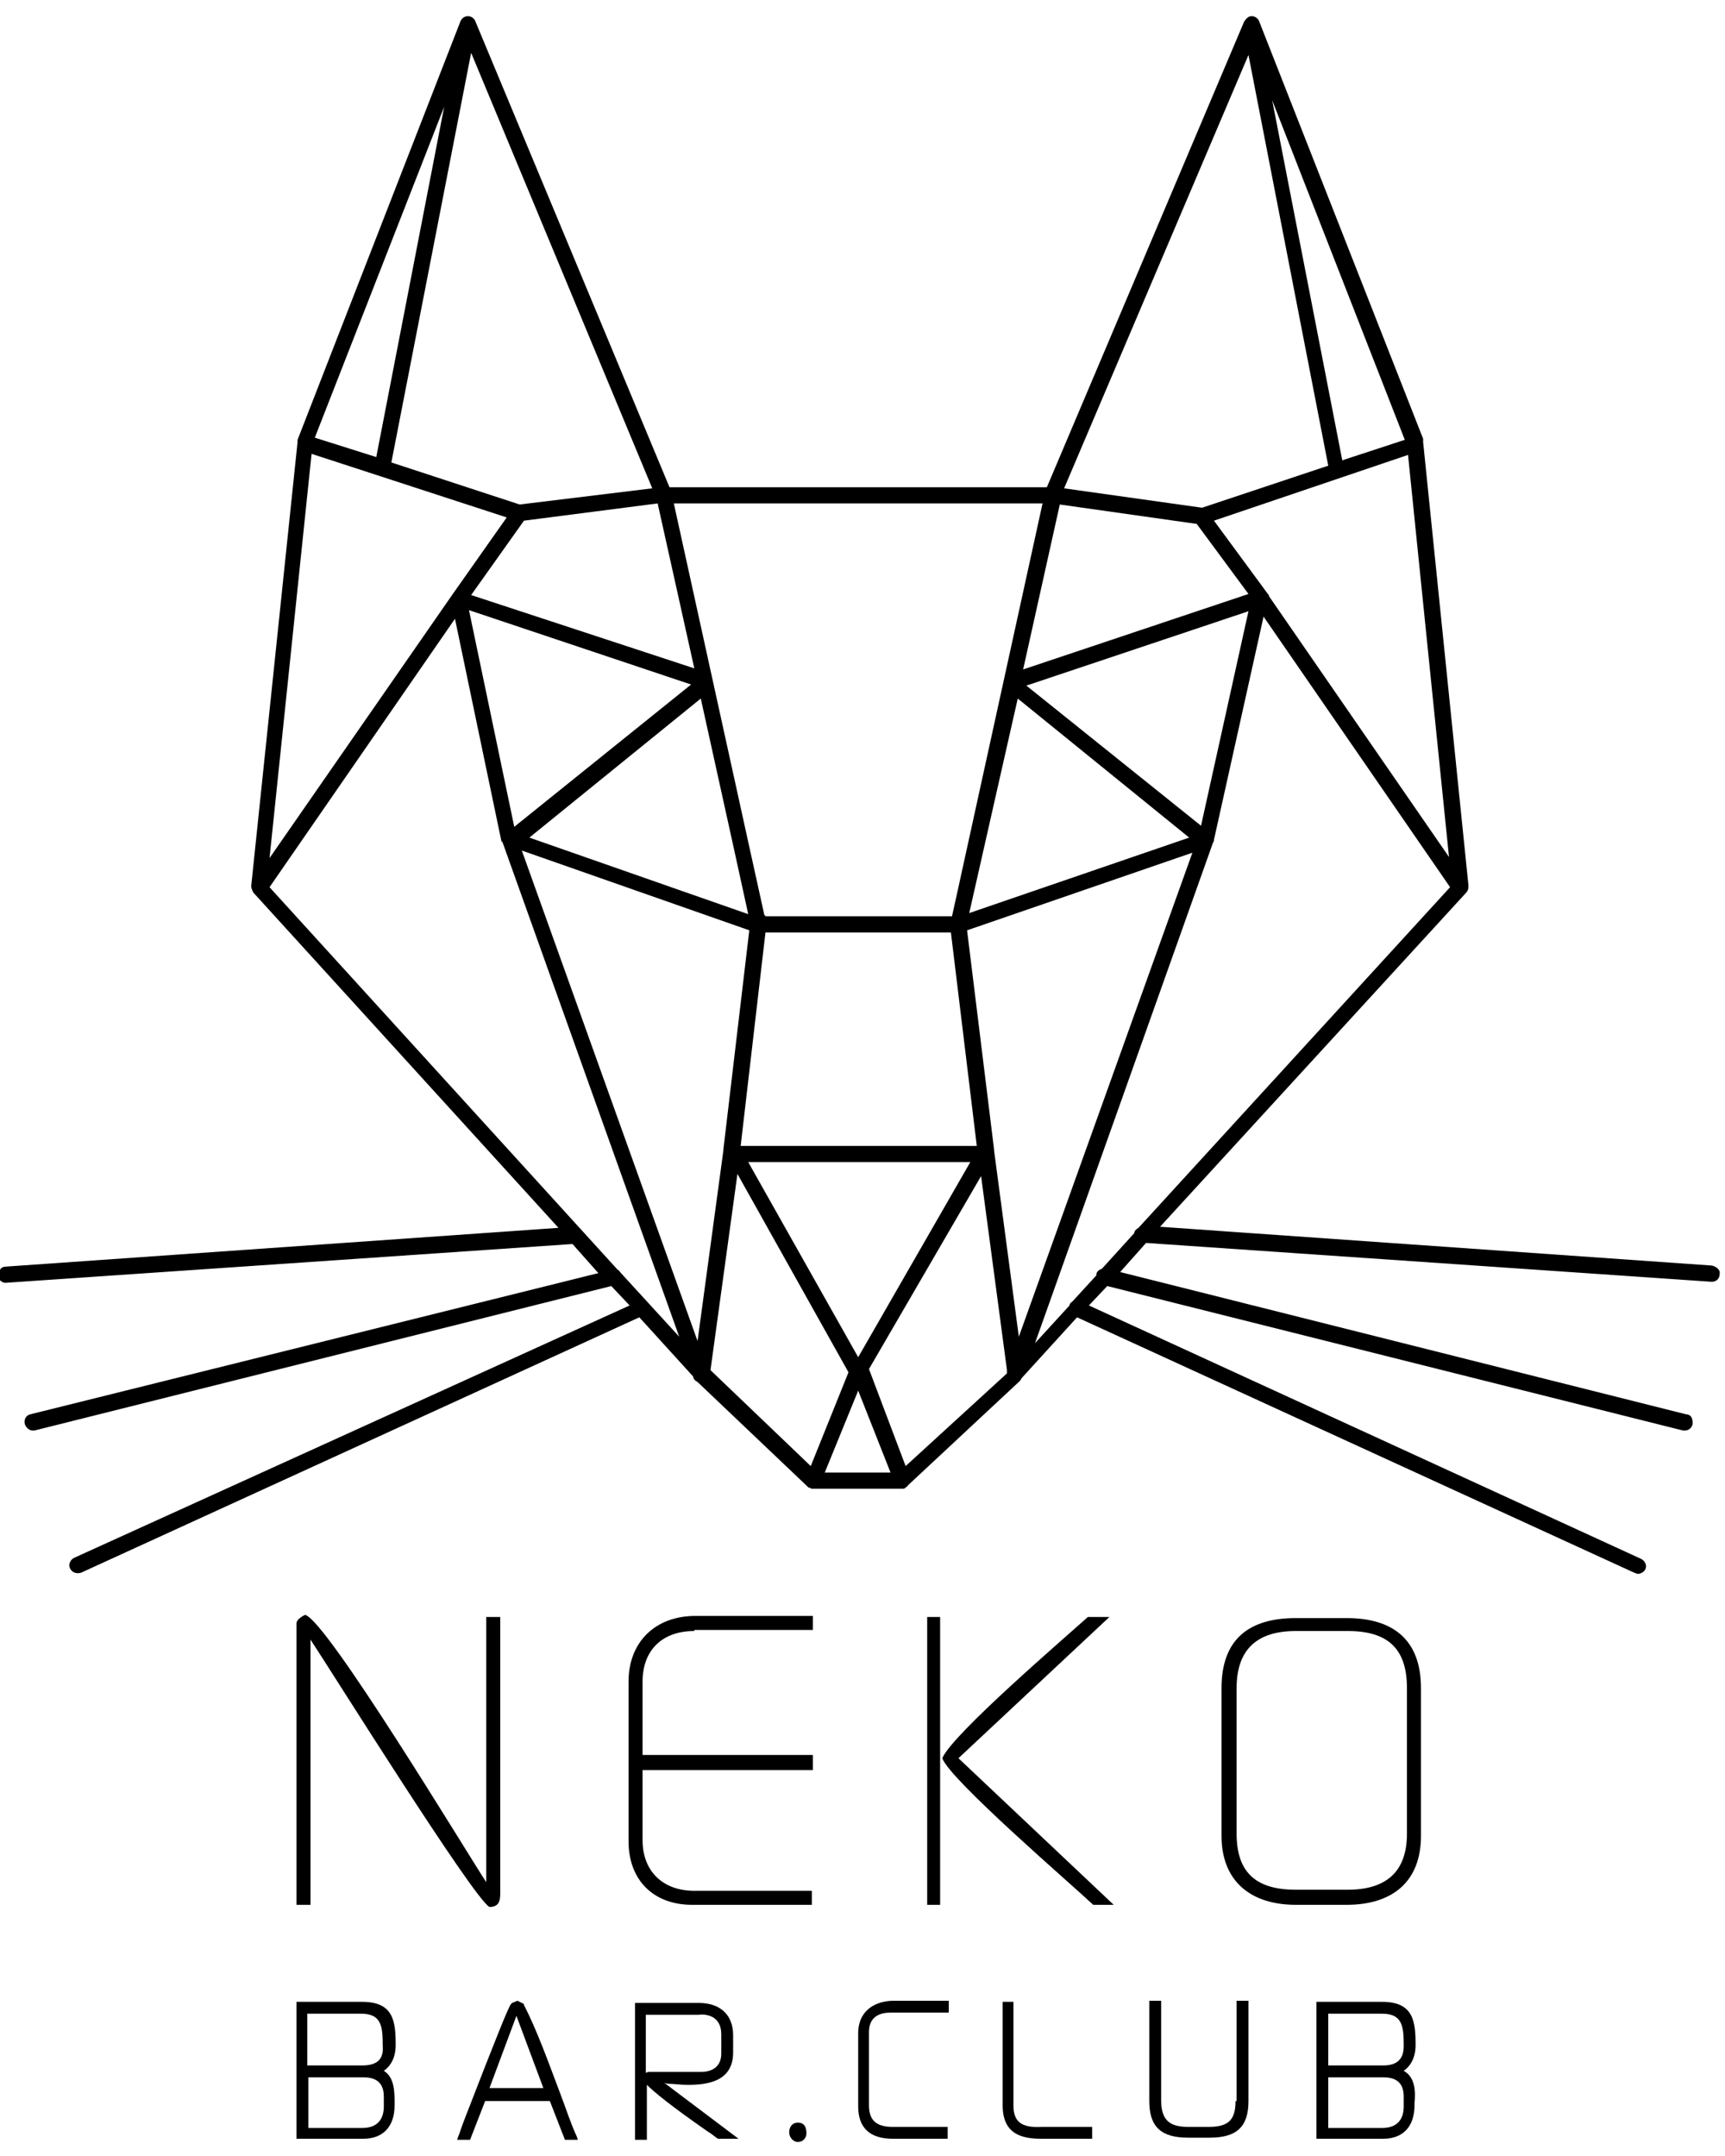 <?xml version="1.0" encoding="utf-8"?>
<!-- Generator: Adobe Illustrator 22.1.0, SVG Export Plug-In . SVG Version: 6.00 Build 0)  -->
<svg version="1.1" id="Ebene_1" xmlns="http://www.w3.org/2000/svg" xmlns:xlink="http://www.w3.org/1999/xlink" x="0px" y="0px"
	 viewBox="0 0 160 200" style="enable-background:new 0 0 160 200;" xml:space="preserve">
 <style>
	 .neko_svg_logo{
    fill:#000;
	}
	 </style>

<g>
	<path class="neko_svg_logo" d="M29.2,40.6l12-30.7l-6.3,32.5L29.2,40.6z M124.5,42.7l-6.5-33.4l12.3,31.5L124.5,42.7z M115.8,56.7l-4.4,19.9
		l-16.2-13L115.8,56.7z M112.5,78.2C112.5,78.1,112.5,78.1,112.5,78.2l0.1-0.2c0-0.1,0-0.1,0-0.1l4.6-20.7l17.3,25.1l-28.9,31.6
		c-0.2,0.1-0.4,0.3-0.4,0.5l-3,3.3c-0.3,0.1-0.5,0.3-0.5,0.5c0,0,0,0,0,0.1l-2.2,2.4c-0.1,0.1-0.3,0.2-0.3,0.4c0,0,0,0,0,0l-3.2,3.5
		L112.5,78.2z M117.7,55.3c0-0.1,0-0.1-0.1-0.2l-5-6.8l18-6.1l3.8,37.3L117.7,55.3z M94.9,62.1l3.4-15.3l12.7,1.8l4.8,6.5L94.9,62.1
		z M98.7,45.3l17.1-40.2l7.4,38.1l-11.7,3.9L98.7,45.3z M89.7,86.3l20.9-7.2L94.5,124l-2.3-17.3l0-0.1l0,0L89.7,86.3z M91,109.1
		l2.4,18l0,0.1c0,0.1,0,0.1,0,0.2L84,136l-3.4-9L91,109.1z M79.6,129l3,7.6h-6.1L79.6,129z M90,107.8l-10.4,18.1l-10.2-18.1H90z
		 M67.1,106.7l-2.4,17.7L48.4,78.9l21.1,7.4l-2.4,20.3C67.1,106.6,67.1,106.7,67.1,106.7 M88.7,83.2L88.3,85L71,85
		c0,0,0-0.1-0.1-0.1l-1.5-6.8l-6.9-31.4h34.2L88.7,83.2z M88.2,86.5l2.4,19.8H68.7L71,86.5L88.2,86.5z M65,64.8l3,13.6l1.4,6.4
		l-20.3-7.1L65,64.8z M89.9,84.7l4.5-19.9l15.9,12.9L89.9,84.7z M25,79.6l3.9-37.5L47,48l-5,7.1L25,79.6z M64.1,63.5L47.7,76.7
		l-4.2-20.1L64.1,63.5z M42.2,57.4l4.3,20.6c0,0.1,0.1,0.1,0.1,0.1L63,124l-5.4-5.9c-0.1-0.1-0.2-0.3-0.3-0.3L25,82.3L42.2,57.4z
		 M43.7,55.2l4.9-6.9L61,46.7L64.4,62L43.7,55.2z M48.2,46.8l-11.9-3.9l7.4-38l16.8,40.4L48.2,46.8z M78.7,127.3l-3.5,8.7l-9.3-8.9
		l2.5-18.2L78.7,127.3z M158.8,117.4l-51.2-3.6l28.4-31c0.1-0.1,0.2-0.3,0.2-0.5c0,0,0,0,0-0.1l0-0.1l-4.2-41.1c0-0.1,0-0.1,0-0.1
		c0-0.1,0-0.1,0-0.2L116.8,2c-0.1-0.3-0.4-0.5-0.7-0.5c-0.3,0-0.5,0.2-0.7,0.5L97.1,45.2h-35L44.1,2c-0.1-0.3-0.4-0.5-0.7-0.5h0
		c-0.3,0-0.6,0.2-0.7,0.5L27.6,40.8c0,0.1,0,0.1,0,0.2l-4.3,41.2c0,0.2,0.1,0.4,0.2,0.6l28.3,31.1l-51.3,3.6c-0.2,0-0.4,0.1-0.5,0.3
		c-0.1,0.1-0.2,0.3-0.2,0.5c0,0.4,0.4,0.7,0.7,0.7l52.6-3.6l2.4,2.7L2.8,131.2c-0.4,0.1-0.6,0.5-0.5,0.9c0.1,0.3,0.4,0.6,0.7,0.6
		c0.1,0,0.1,0,0.2,0l53.5-13.4l1.7,1.8L6.9,144.5c-0.2,0.1-0.3,0.2-0.4,0.4c-0.1,0.2-0.1,0.4,0,0.6c0.2,0.4,0.6,0.5,1,0.4l51.8-23.7
		l5,5.5l0,0.1c0.1,0.2,0.2,0.3,0.4,0.4l10.2,9.7c0,0,0.1,0.1,0.1,0.1l0.1,0c0.1,0.1,0.2,0.1,0.3,0.1h8.3c0.1,0,0.2,0,0.3-0.1
		l0.1-0.1c0,0,0.1,0,0.1-0.1l10.4-9.7c0.1-0.1,0.1-0.2,0.2-0.3l5.1-5.6l51.7,23.7c0.1,0,0.2,0.1,0.3,0.1c0.3,0,0.6-0.2,0.7-0.4
		c0.1-0.2,0.1-0.4,0-0.6c-0.1-0.2-0.2-0.3-0.4-0.4L101,121.1l1.7-1.8l53.4,13.4c0.1,0,0.1,0,0.2,0c0.3,0,0.6-0.2,0.7-0.6
		c0-0.2,0-0.4-0.1-0.6c-0.1-0.2-0.3-0.3-0.5-0.3L103.9,118l2.4-2.7l52.4,3.6l0.1,0c0.4,0,0.7-0.3,0.7-0.7
		C159.6,117.8,159.2,117.5,158.8,117.4"/>
	<path class="neko_svg_logo" d="M46.4,175.2c0,0.8,0.1,1.7-1,1.7c-1.5-0.8-14.8-22.1-16.6-24.8v24.6h-1.3v-26.1c0-0.4,0.6-0.7,0.8-0.8
		c2,0.5,14.9,21.9,16.8,24.8V150h1.3V175.2z"/>
	<path class="neko_svg_logo" d="M64.4,151.3c-3,0-4.8,1.8-4.8,4.7v6.8h15.8l0,1.4H59.6v6.5c0,2.9,1.9,4.7,4.8,4.7h10.9v1.3H64.2
		c-3.6,0-5.9-2.3-5.9-5.9V156c0-3.7,2.5-6.1,6.2-6.1h10.9v1.3H64.4z"/>
	<path class="neko_svg_logo" d="M101.4,176.7c-1.9-1.8-13.3-11.6-14-13.6c0.9-2.2,11.4-11.2,13.5-13.1h2l-14,13.1l14.4,13.6H101.4z M86,150
		h1.2v26.7H86V150z"/>
	<path class="neko_svg_logo" d="M130.5,156.6c0-3.7-1.8-5.3-5.5-5.3h-4.8c-3.6,0-5.5,1.7-5.5,5.3v13.5c0,3.7,1.9,5.2,5.5,5.2h4.8
		c3.5,0,5.5-1.6,5.5-5.2V156.6z M124.9,176.7h-4.7c-4.2,0-6.9-2.2-6.9-6.4v-13.7c0-4.5,2.5-6.5,6.9-6.5h4.7c4.3,0,6.9,2,6.9,6.5
		v13.7C131.8,174.6,129.1,176.7,124.9,176.7"/>
	<path class="neko_svg_logo" d="M33.6,191.6h-5.1v-4.8h5c1.9,0,2,1.2,2,3C35.6,191,35,191.6,33.6,191.6 M28.6,192.7h5.1c1.3,0,1.9,0.6,1.9,1.8
		v0.9c0,1.3-0.7,2-2,2h-5V192.7z M35.6,192.1c0.7-0.5,1.1-1.3,1.1-2.4c0-2.2-0.2-4-3.1-4h-6.1v12.7h6.2c1.8,0,2.9-1.1,2.9-3.1l0-0.2
		C36.6,194.1,36.6,192.7,35.6,192.1"/>
	<path class="neko_svg_logo" d="M45.4,193.7l2.5-6.7l2.5,6.7H45.4z M52,194.3c-1.1-2.9-2.2-6-3.4-8.3l0-0.1l-0.6-0.3l-0.5,0.2l-0.1,0.1
		c-0.2,0.2-1.3,2.9-4.2,10.4c-0.4,1-0.6,1.7-0.7,1.9l-0.1,0.3h1.2l1.4-3.6h6l1.4,3.6h1.2l-0.1-0.3C52.9,196.9,52.5,195.6,52,194.3"
		/>
	<path class="neko_svg_logo" d="M66.9,188.7v1.8c0,1.1-0.7,1.7-1.9,1.7h-4.7c-0.1,0-0.3,0-0.4,0.1v-5.4h4.9C65.5,186.8,66.9,187,66.9,188.7
		 M62,193.3c0.5,0,1.1,0.1,1.8,0.1c1.8,0,4.2-0.3,4.2-3v-1.6c0-1.9-1.2-3-3.2-3h-5.9v12.7h1.1v-5.1c0.7,0.7,2.3,2,5.6,4.3
		c0.5,0.3,0.8,0.6,1,0.7l0.1,0h1.8l-6.9-5.2C61.6,193.2,61.8,193.3,62,193.3"/>
	<path class="neko_svg_logo" d="M74,196.9c-0.5,0-0.8,0.4-0.8,0.9c0,0.5,0.4,0.9,0.8,0.9c0.5,0,0.8-0.4,0.8-0.8
		C74.8,197.2,74.5,196.9,74,196.9"/>
	<path class="neko_svg_logo" d="M79.6,188.6v6.8c0,2,1.1,3,3.2,3h5.1v-1.1h-5.1c-1.5,0-2.2-0.6-2.2-2v-6.8c0-1.5,1.1-1.8,2-1.8H88v-1.1h-5.3
		C80.8,185.7,79.6,186.8,79.6,188.6"/>
	<path class="neko_svg_logo" d="M94,195.3v-9.6H93v9.6c0,2.7,1.8,3.1,3.6,3.1h4.7v-1.1h-4.7C94.7,197.4,94,196.8,94,195.3"/>
	<path class="neko_svg_logo" d="M114.6,194.9c0,1.8-0.7,2.4-2.5,2.4h-1.9c-1.8,0-2.5-0.7-2.5-2.5v-9.2h-1.1v9.3c0,2.4,1.1,3.4,3.6,3.4h2
		c2.5,0,3.6-1,3.6-3.4v-9.3h-1.1V194.9z"/>
	<path class="neko_svg_logo" d="M128.3,191.6h-5.1v-4.8h5c1.9,0,2,1.2,2,3C130.2,191,129.6,191.6,128.3,191.6 M123.2,192.7h5.1
		c1.3,0,1.9,0.6,1.9,1.8v0.9c0,1.3-0.7,2-2,2h-5V192.7z M130.2,192.1c0.7-0.5,1.1-1.3,1.1-2.4c0-2.2-0.2-4-3.1-4h-6.1v12.7h6.2
		c1.8,0,2.9-1.1,2.9-3.1l0-0.2C131.3,194.1,131.3,192.7,130.2,192.1"/>
</g>
</svg>

